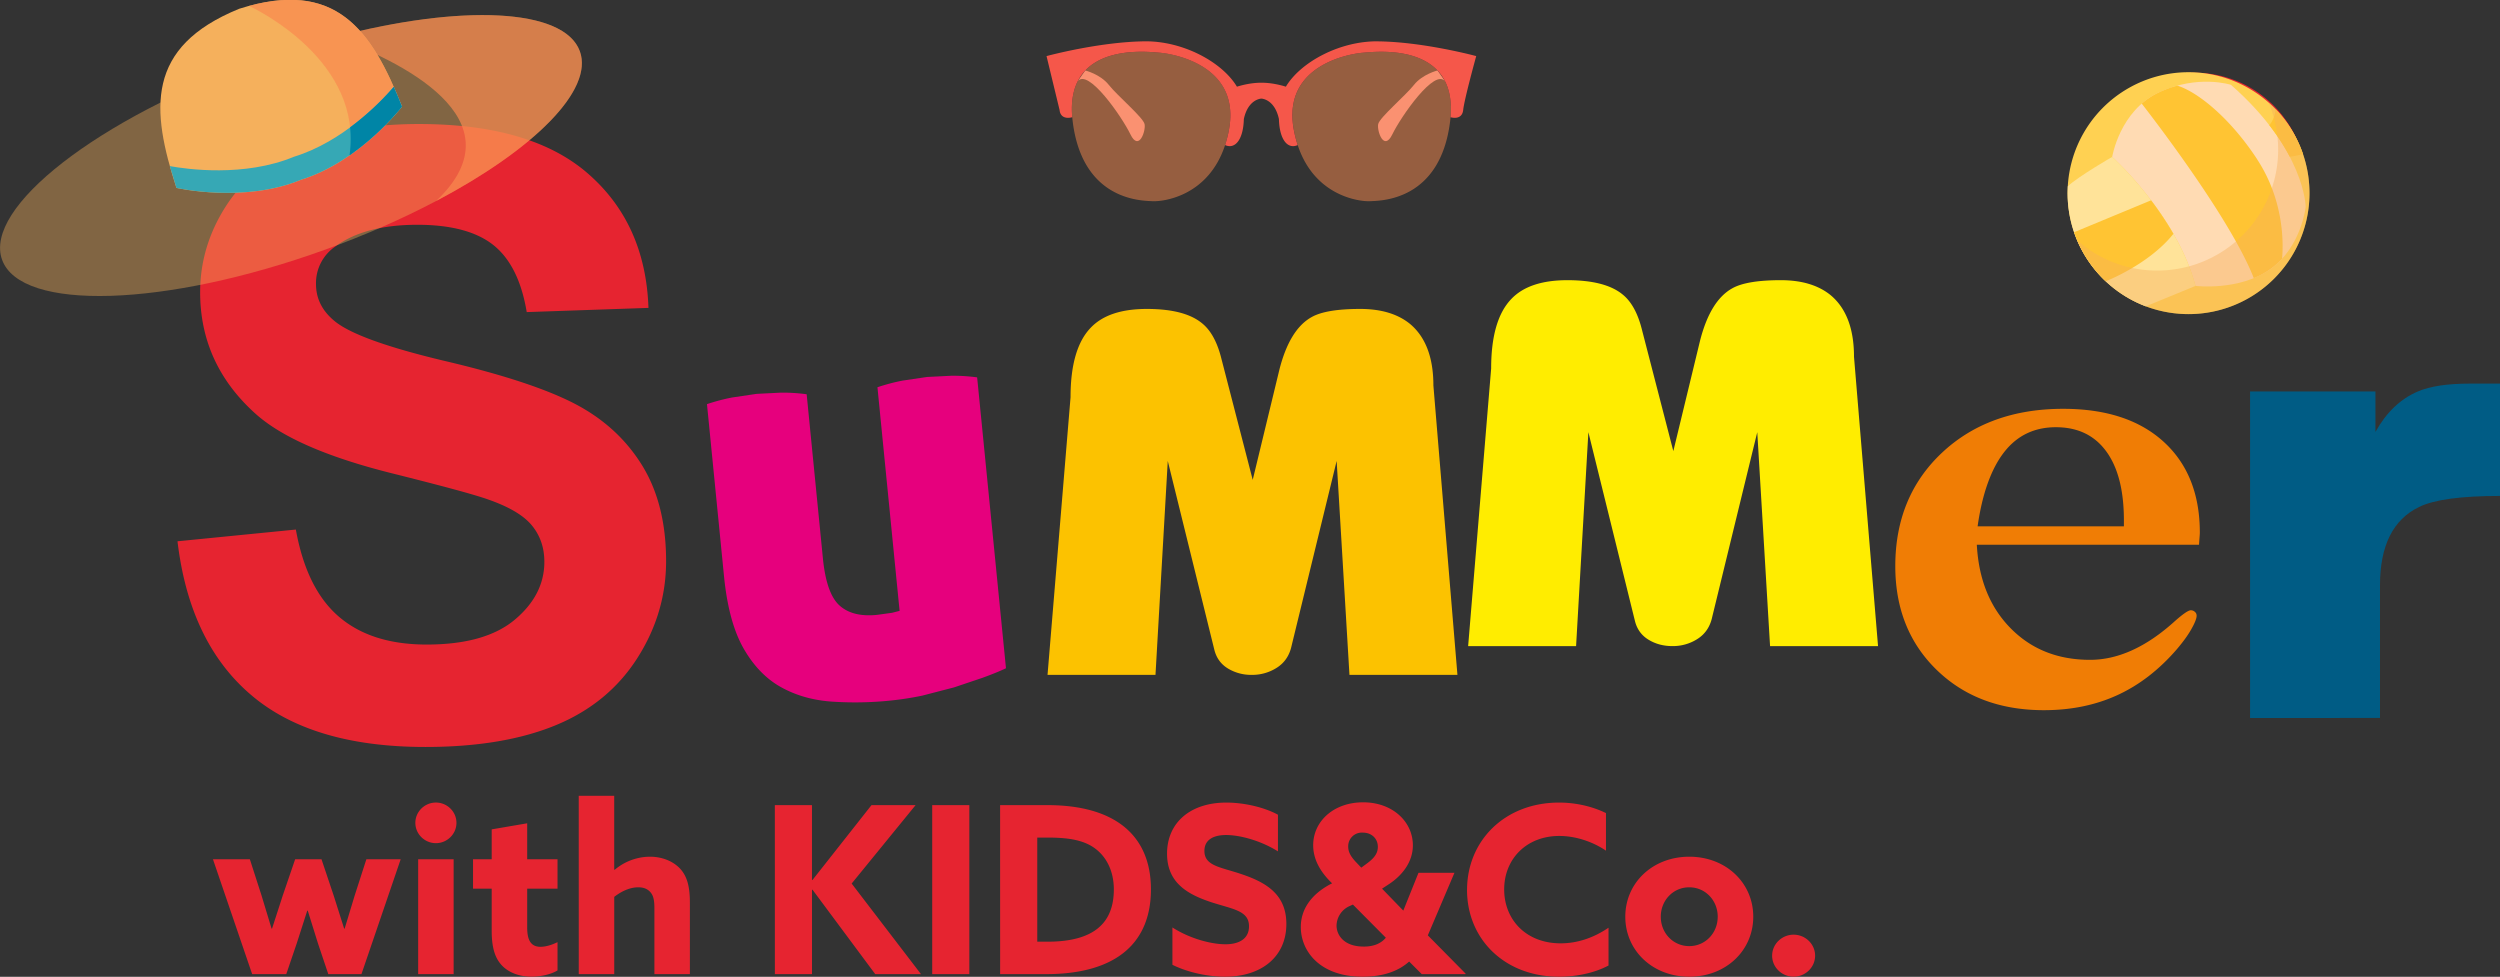<?xml version="1.0" encoding="UTF-8"?> <svg xmlns="http://www.w3.org/2000/svg" xmlns:xlink="http://www.w3.org/1999/xlink" xmlns:v="https://vecta.io/nano" viewBox="0 0 88.076 34.414" height="130.069" width="332.886"><rect x="0" y="0" width="88.076" height="34.414" fill="#333333" stroke="none"/><path d="M8.884 34.319h1.201l.37-1.086.37-1.151h.017l.362 1.16.362 1.077h1.168l1.382-4.046h-1.209l-.411 1.275-.354 1.168h-.017l-.37-1.168-.428-1.275h-.929l-.436 1.275-.378 1.168h-.016l-.354-1.168-.411-1.275h-1.3zm5.749-5.33c0 .395.329.716.724.716s.724-.321.724-.716-.329-.715-.724-.715-.724.321-.724.715zm.099 5.33h1.25v-4.046h-1.25zm2.944-.313c.255.271.642.403 1.053.403.354 0 .724-.099.913-.222v-.995c-.164.082-.395.164-.6.164-.378 0-.469-.296-.469-.691v-1.357h1.069v-1.036h-1.069v-1.267l-1.25.214v1.053h-.658v1.036h.658v1.489c0 .642.14.979.354 1.209zm2.714.313h1.25v-2.722c.222-.173.526-.337.847-.337.173 0 .321.049.428.173.099.115.14.263.14.567v2.319h1.25v-2.525c0-.584-.107-.938-.354-1.201-.255-.263-.633-.411-1.061-.411a1.94 1.94 0 0 0-1.234.461l-.017-.008v-2.599h-1.25zm6.909 0h1.308V31.35l.016-.008 2.212 2.977h1.612l-2.443-3.191 2.253-2.763h-1.554l-2.081 2.64-.016-.008v-2.632h-1.308zm5.543 0h1.308v-5.955h-1.308zm2.393 0h1.612c2.55 0 3.701-1.16 3.701-2.985 0-1.908-1.275-2.969-3.644-2.969h-1.67zm1.308-1.143v-3.668h.354c.666 0 1.234.066 1.653.362.444.313.691.839.691 1.464 0 1.176-.691 1.842-2.336 1.842zm4.762.814c.543.271 1.258.42 1.851.42 1.283 0 2.163-.699 2.163-1.859 0-1.053-.724-1.472-1.62-1.768-.716-.239-1.267-.28-1.267-.806 0-.395.321-.559.765-.559.461 0 1.193.181 1.826.576v-1.291c-.518-.28-1.234-.428-1.818-.428-1.25 0-2.089.691-2.089 1.801 0 1.036.74 1.439 1.563 1.711.765.247 1.324.296 1.324.847 0 .444-.354.633-.831.633-.469 0-1.225-.181-1.867-.592zm8.669-3.241l-.535 1.332-.749-.773.239-.156c.452-.296.847-.765.847-1.373 0-.822-.707-1.513-1.752-1.513-1.036 0-1.76.666-1.76 1.513 0 .51.263.929.592 1.267l.074.074c-.642.321-1.102.839-1.102 1.538 0 .855.674 1.752 2.18 1.752.748 0 1.283-.214 1.637-.535l.444.444h1.538l.008-.017-1.332-1.349.938-2.204zm-1.933 2.599c-.691 0-.954-.403-.954-.74a.77.77 0 0 1 .469-.691l.107-.049 1.16 1.168c-.156.189-.403.313-.781.313zm-.543-3.52a.48.48 0 0 1 .518-.494c.304 0 .526.206.526.502 0 .23-.132.395-.362.568l-.222.164-.164-.173c-.206-.214-.296-.378-.296-.568zm4.186 1.522c0 1.735 1.324 3.06 3.241 3.06.592 0 1.234-.123 1.744-.395v-1.332c-.493.337-1.069.551-1.686.551-1.225 0-1.99-.839-1.99-1.9 0-1.077.79-1.883 1.941-1.883.609 0 1.209.222 1.645.518v-1.324c-.469-.23-1.053-.37-1.653-.37-1.916 0-3.241 1.349-3.241 3.076zm6.826.946c0-.576.436-1.036 1.003-1.036s1.003.461 1.003 1.036-.436 1.036-1.003 1.036-1.003-.461-1.003-1.036zm-1.25 0c0 1.193.962 2.114 2.254 2.114s2.254-.921 2.254-2.114-.962-2.114-2.254-2.114-2.254.921-2.254 2.114zm5.173 1.373c0 .411.345.74.757.74s.757-.329.757-.74-.345-.74-.757-.74-.757.329-.757.74M77.226 2.562a3.95 3.95 0 0 1 4.03 3.964c0 2.225-1.805 4.06-4.03 4.096a3.95 3.95 0 0 1-4.03-3.964c0-2.225 1.805-4.06 4.03-4.096" fill="#e62430"></path><g fill="#fff" fill-rule="evenodd"><path d="M75.463 4.866c.329-.005.596.352.596.799s-.267.813-.596.819-.597-.353-.597-.799.267-.813.597-.819m-.343 2.397c.319-.087.668.192.779.623s-.058.851-.377.938-.668-.192-.779-.623.058-.851.377-.938"></path><use xlink:href="#B"></use><use xlink:href="#B" x="0.769" y="-2.581"></use><use xlink:href="#B" x="1.921" y="0.575"></use><path d="M76.968 8.925c.246-.052.516.11.602.363s-.045.499-.291.551-.516-.11-.602-.363.045-.499.291-.551"></path></g><path d="M81.364 6.805a4.26 4.26 0 1 1-8.522 0 4.26 4.26 0 1 1 8.522 0" fill="#ffd152"></path><path d="M78.599 2.989s-1.155-.379-2.538.265-1.648 2.273-1.648 2.273 2.272 2.045 2.935 4.545c0 0 1.534.189 2.632-.587s1.25-2.197 1.25-2.197-.019-2.005-2.632-4.299" fill="#ffdbb3"></path><path d="M79.527 5.621c-.93-1.425-2.074-2.374-2.82-2.604-.207.056-.424.133-.646.237a2.57 2.57 0 0 0-.607.396c.609.785 3.159 4.135 3.948 6.148.199-.081.395-.184.578-.314a2.62 2.62 0 0 0 .419-.371c.046-.512.082-2.027-.874-3.492" fill="#ffc433"></path><path d="M75.597 10.792l1.752-.72c-.663-2.5-2.935-4.545-2.935-4.545s-1.178.677-1.565 1.035l-.007.243c0 1.823 1.145 3.379 2.756 3.987" fill="#ffe399"></path><path d="M76.57 8.236a11.19 11.19 0 0 0-.786-1.179L73.07 8.182a4.26 4.26 0 0 0 1.115 1.727s1.521-.586 2.386-1.673m4.565-2.81a4.26 4.26 0 0 0-.961-1.574c-.055.397-.228.555-.228.555.309.399.544.774.722 1.113.097-.009.261-.034.467-.095" fill="#ffc433"></path><path d="M79.926 3.615c.215.509.334 1.069.334 1.656a4.26 4.26 0 0 1-4.261 4.261c-1.083 0-2.071-.405-2.823-1.071.646 1.531 2.161 2.605 3.927 2.605a4.26 4.26 0 0 0 4.261-4.261 4.25 4.25 0 0 0-1.438-3.191" fill="#f5b05c" fill-opacity=".4"></path><path d="M6.252 19.07l4.171-.414c.251 1.395.754 2.416 1.518 3.071s1.794.981 3.091.981c1.37 0 2.406-.291 3.101-.873s1.045-1.262 1.045-2.041c0-.503-.148-.927-.439-1.282s-.803-.656-1.533-.912c-.498-.178-1.632-.483-3.406-.927-2.282-.572-3.885-1.272-4.807-2.105-1.296-1.168-1.942-2.593-1.942-4.274 0-1.08.306-2.095.912-3.037S9.452 5.602 10.6 5.109s2.529-.74 4.156-.74c2.647 0 4.644.587 5.98 1.765 1.341 1.178 2.041 2.746 2.11 4.713l-4.289.148c-.182-1.094-.572-1.878-1.168-2.356s-1.494-.72-2.687-.72c-1.232 0-2.199.256-2.894.769a1.56 1.56 0 0 0-.675 1.321c0 .503.212.932.636 1.287.537.458 1.844.932 3.919 1.425 2.075.488 3.609 1.001 4.599 1.523s1.775 1.242 2.337 2.154.843 2.036.843 3.372c0 1.213-.335 2.351-1.011 3.411s-1.627 1.849-2.859 2.361-2.77.774-4.609.774c-2.677 0-4.732-.616-6.167-1.854-1.434-1.232-2.287-3.032-2.568-5.393" fill="#e62430"></path><path d="M35.441 23.543c-.227.107-.5.217-.817.333l-1.016.342-1.115.289c-.384.08-.763.138-1.137.176a12.2 12.2 0 0 1-2.053.035c-.662-.046-1.256-.215-1.782-.506s-.966-.744-1.32-1.36-.586-1.464-.693-2.545l-.601-6.069c.298-.1.595-.178.89-.235l.858-.127.856-.043a6.34 6.34 0 0 1 .908.057l.572 5.778c.082.831.277 1.386.585 1.663s.745.388 1.313.332l.538-.074.266-.068-.78-7.878c.298-.1.595-.178.89-.235l.858-.127.856-.043a6.32 6.32 0 0 1 .908.057z" fill="#e6007d"></path><path d="M36.905 23.776l.811-9.782c0-1.133.234-1.947.703-2.44.421-.448 1.082-.67 1.983-.67.89 0 1.539.168 1.947.505.313.252.541.673.685 1.262l1.1 4.255.938-3.877c.24-.95.619-1.569 1.136-1.857.337-.192.908-.288 1.713-.288.733 0 1.316.174 1.749.523.553.46.829 1.184.829 2.173l.847 10.196h-3.804l-.451-7.537-1.587 6.509c-.072.337-.24.592-.505.766a1.6 1.6 0 0 1-.901.262 1.58 1.58 0 0 1-.838-.225c-.246-.15-.406-.37-.478-.658l-1.641-6.653-.433 7.537z" fill="#fcc200"></path><path d="M51.723 22.763l.811-9.782c0-1.133.234-1.947.703-2.44.421-.448 1.082-.67 1.983-.67.889 0 1.539.168 1.947.505.313.252.541.673.685 1.262l1.1 4.255.938-3.877c.24-.95.619-1.569 1.136-1.857.337-.192.908-.288 1.713-.288.733 0 1.316.174 1.749.523.553.46.829 1.184.829 2.173l.847 10.196h-3.804l-.451-7.537-1.587 6.509c-.072.337-.24.592-.505.766a1.6 1.6 0 0 1-.901.261c-.313 0-.592-.075-.838-.225s-.406-.37-.478-.658l-1.641-6.653-.433 7.537z" fill="#ffed00"></path><path d="M69.672 18.543h5.154v-.207c0-1.056-.206-1.863-.62-2.431s-1.004-.854-1.779-.854c-.751 0-1.361.291-1.816.873s-.774 1.455-.939 2.619zm-.028.648c.066 1.22.46 2.201 1.192 2.943s1.662 1.112 2.798 1.112c.99 0 1.985-.455 2.985-1.361.291-.258.479-.385.563-.385a.21.21 0 0 1 .145.056c.042.038.061.08.061.136 0 .099-.066.263-.192.484s-.296.451-.507.699c-.624.723-1.324 1.263-2.093 1.615s-1.629.53-2.586.53c-1.549 0-2.807-.474-3.778-1.417s-1.46-2.164-1.46-3.657c0-1.633.549-2.966 1.643-3.994s2.52-1.549 4.271-1.549c1.507 0 2.685.385 3.534 1.155s1.281 1.84 1.281 3.206c0 .047-.005.117-.014.216l-.014.211z" fill="#f07d05"></path><path d="M79.271 25.295V13.791h4.417v1.426c.383-.69.882-1.166 1.495-1.426.43-.184 1.035-.276 1.818-.276h1.081v3.957c-1.381 0-2.335.13-2.861.391-.916.445-1.373 1.365-1.373 2.761v4.67z" fill="#005c85"></path><path d="M20.429 1.808c.661 1.833-3.36 4.962-8.981 6.99S.734 10.984.073 9.151s3.36-4.961 8.981-6.989 10.714-2.186 11.375-.354" fill="#f5b05c" fill-opacity=".4"></path><path d="M15.364 7.082c3.442-1.815 5.558-3.906 5.065-5.274-.551-1.528-4.185-1.671-8.636-.501 2.2.801 6.636 2.877 3.572 5.774" fill="#fa8a4f" fill-opacity=".7"></path><path d="M14.163 3.754C13.093 1.062 11.842-.771 8.43.308 5.115 1.656 5.322 3.865 6.216 6.62c0 0 2.382.546 4.387-.287 2.075-.639 3.56-2.579 3.56-2.579" fill="#f5b05c"></path><path d="M12.314 5.475c1.133-.786 1.849-1.722 1.849-1.722-1.034-2.6-2.236-4.399-5.392-3.546.357.168 4.017 1.98 3.543 5.267" fill="#fa8a4f" fill-opacity=".7"></path><path d="M10.36 5.521c-1.758.73-3.793.438-4.377.331l.233.768s2.382.546 4.387-.287c2.075-.639 3.56-2.579 3.56-2.579l-.29-.694c-.457.531-1.788 1.93-3.513 2.461" fill="#36a8b5"></path><path d="M13.922 4.041l.109-.125.077-.092.022-.027.015-.019.016-.021-.127-.32-.029-.068-.133-.309a9.73 9.73 0 0 1-1.539 1.428 3.96 3.96 0 0 1-.02.987l.093-.066.025-.018.28-.211a9.54 9.54 0 0 0 1.209-1.139" fill="#0085a6"></path><path d="M50.643 2.483s-.531.131-.831.511-1.208 1.144-1.258 1.378.2.979.499.36 1.505-2.36 1.861-1.859zm-12.408 0s.531.131.831.511 1.208 1.144 1.258 1.378-.2.979-.499.36-1.505-2.361-1.861-1.86z" fill="#fa9994"></path><path d="M48.035 1.855c-.319.02-2.876.359-2.457 2.696a4.14 4.14 0 0 0 .141.56c.594 1.813 2.194 1.997 2.556 1.977s2.477 0 2.816-2.836l.012-.117c.241-2.707-2.753-2.299-3.068-2.279m-7.191-.001c.32.02 2.876.359 2.457 2.696a4.14 4.14 0 0 1-.141.56c-.594 1.813-2.194 1.997-2.556 1.977s-2.477 0-2.816-2.836l-.012-.117c-.241-2.707 2.753-2.299 3.068-2.279" fill-opacity=".5" fill="#fa8a4f"></path><path d="M48.554 1.456c-1.346-.017-2.732.727-3.252 1.598-.169-.053-.501-.14-.862-.14s-.693.087-.862.14c-.521-.871-1.907-1.614-3.252-1.598-1.618.02-3.456.52-3.456.52l.459 1.897c.04.38.433.26.433.26l.014.002c-.241-2.707 2.753-2.299 3.068-2.279s2.876.359 2.457 2.696a4.14 4.14 0 0 1-.141.56h.001c.366.16.643-.215.66-.918.153-.71.618-.72.618-.72s.466.011.618.72c.017.704.294 1.078.66.918h.001a4.14 4.14 0 0 1-.141-.56c-.419-2.337 2.137-2.677 2.457-2.696s3.309-.428 3.068 2.279l.014-.002s.393.12.433-.26.459-1.897.459-1.897-1.838-.499-3.456-.519" fill="#f5574a"></path><defs><path id="B" d="M77.03 6.403c.42-.089.88.188 1.026.619s-.076.851-.497.94-.88-.188-1.026-.619.076-.851.497-.94"></path></defs></svg> 